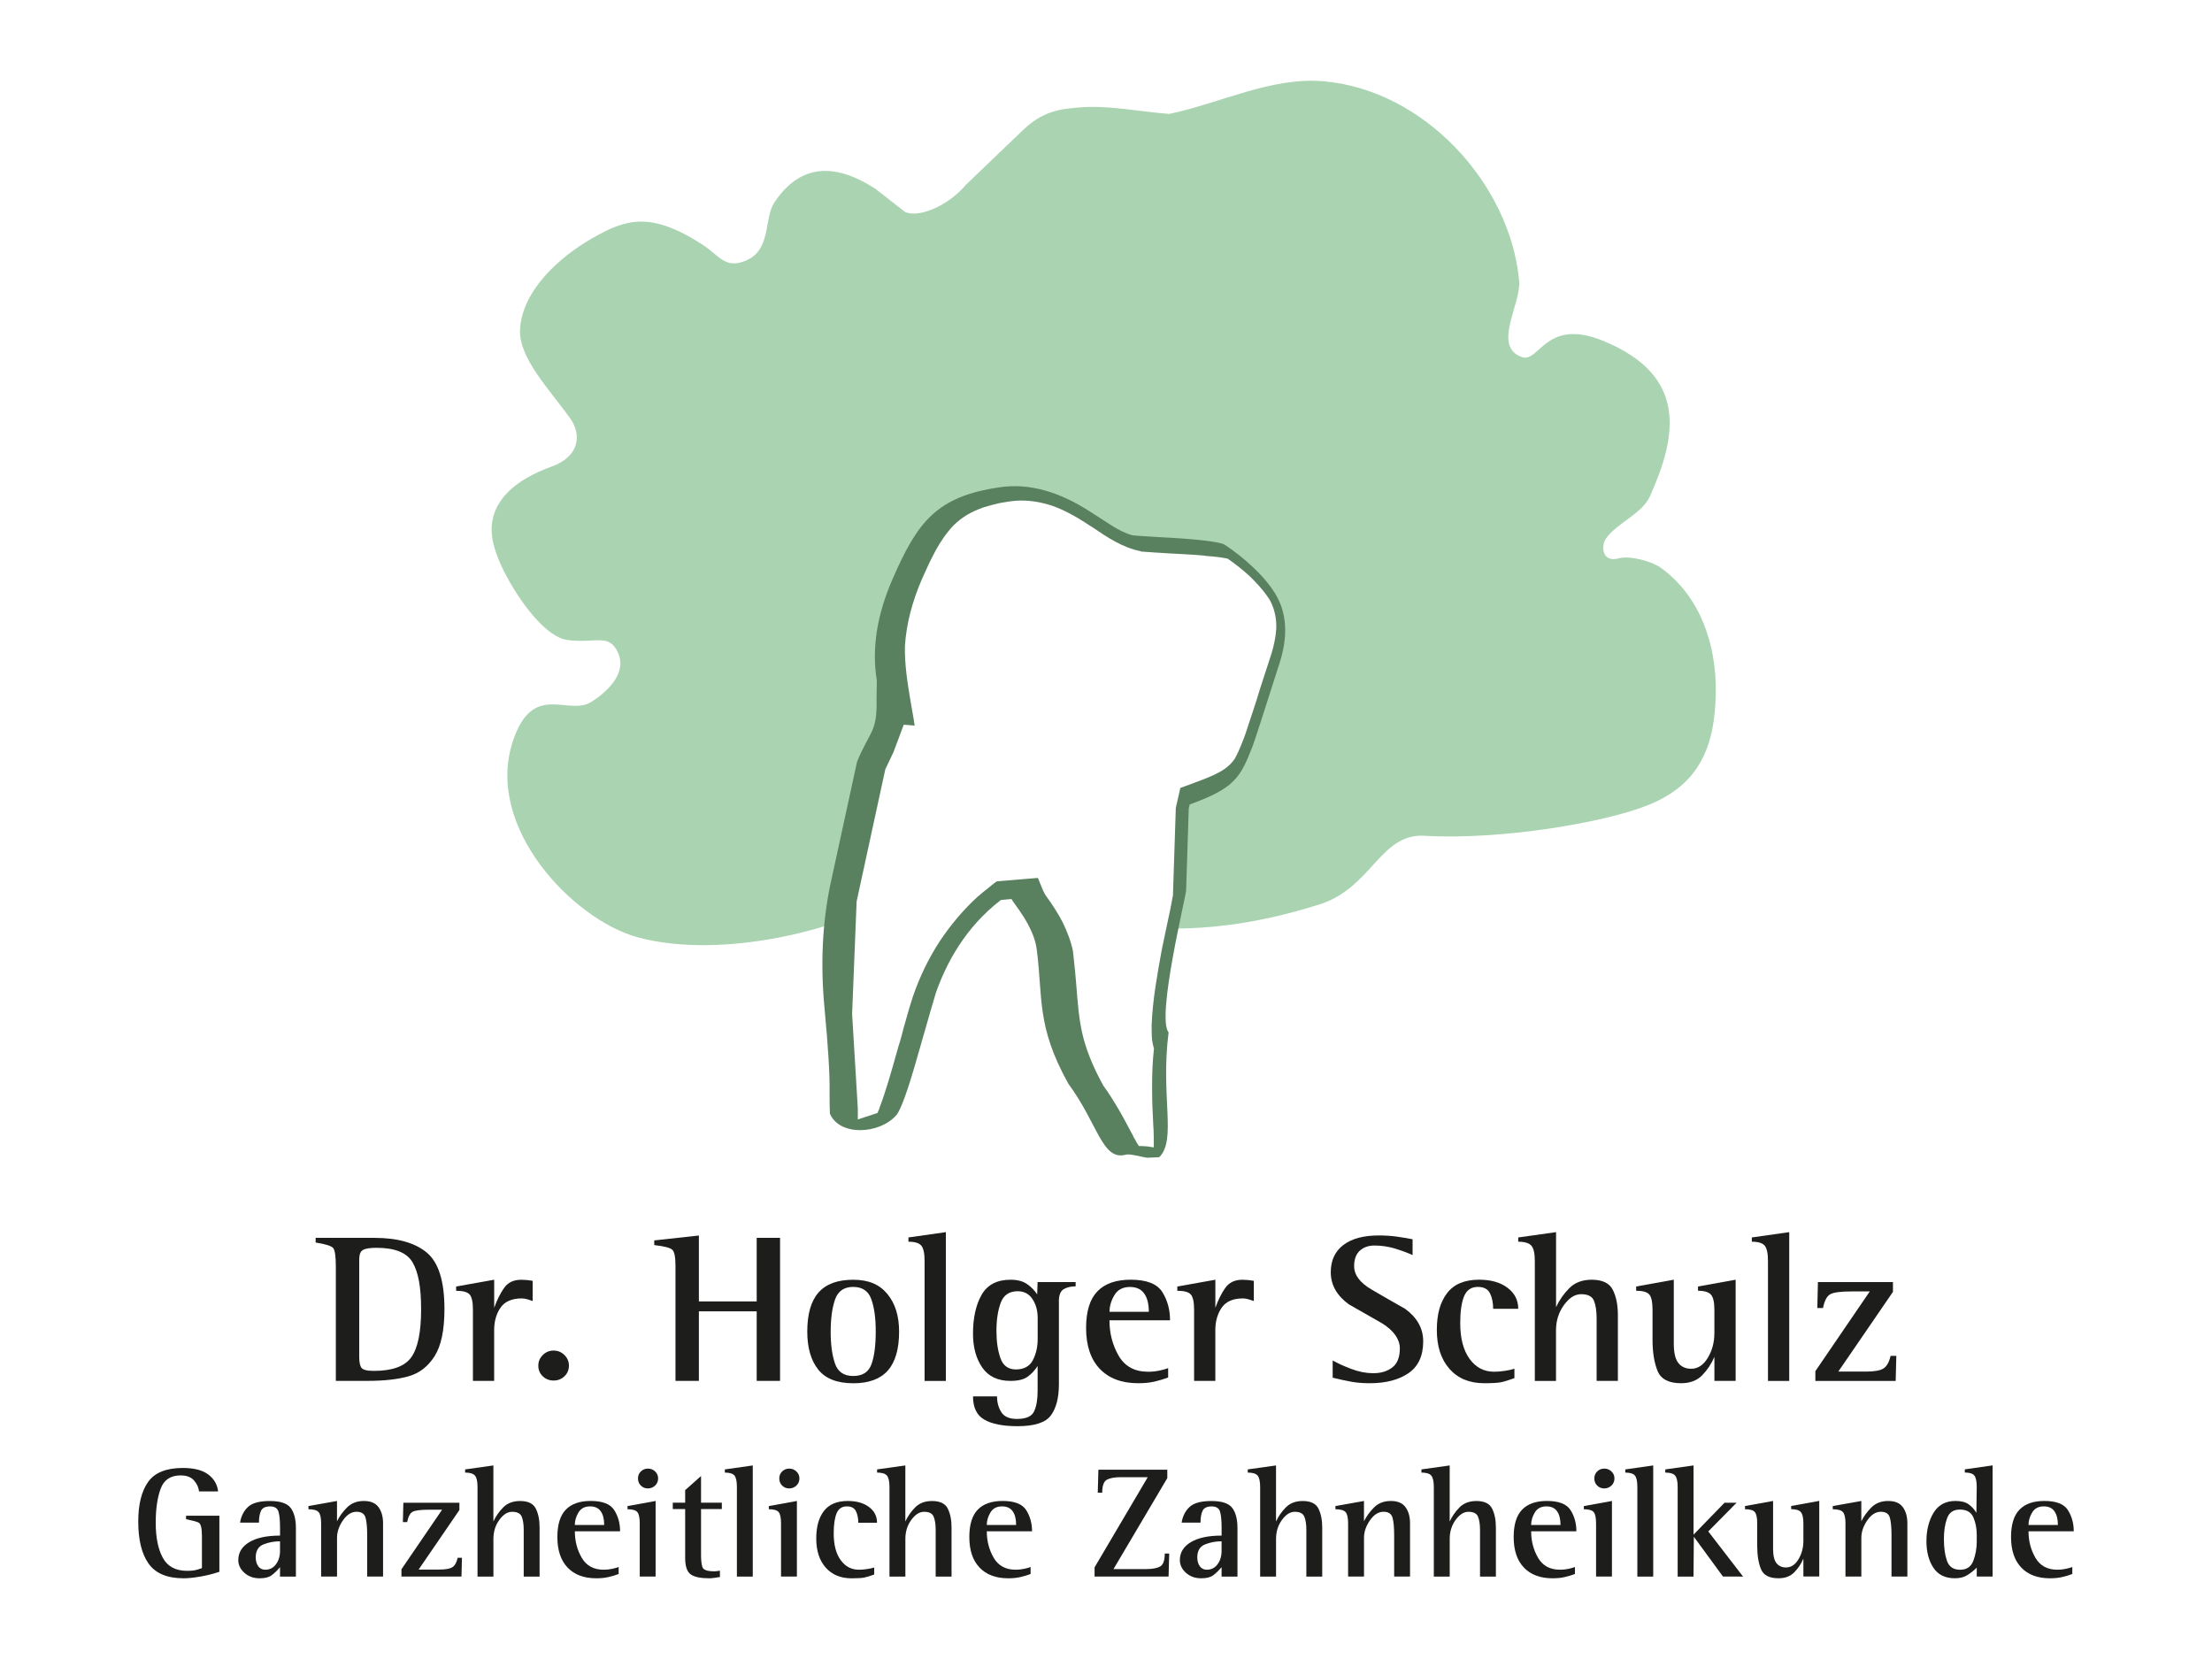 <?xml version="1.0" encoding="UTF-8"?>
<svg xmlns="http://www.w3.org/2000/svg" viewBox="0 0 800 600">
  <defs>
    <style>
      .cls-1 {
        fill: #aad4b1;
      }

      .cls-1, .cls-2, .cls-3 {
        fill-rule: evenodd;
      }

      .cls-4 {
        fill: #1d1d1b;
      }

      .cls-5, .cls-2 {
        fill: #fff;
      }

      .cls-3 {
        fill: #59815f;
      }
    </style>
  </defs>
  <g id="BG">
    <rect id="BG-2" data-name="BG" class="cls-5" width="800" height="600"/>
  </g>
  <g id="Schrift">
    <path class="cls-4" d="M79.34,548.19v20.27c-2.3.77-4.63,1.35-7.01,1.75-2.37.4-4.34.6-5.91.6-5.93,0-10.15-1.76-12.66-5.28-2.51-3.52-3.76-8.61-3.76-15.27,0-6.2,1.2-10.98,3.59-14.33,2.39-3.35,6.57-5.02,12.54-5.02,4.06,0,7.13.79,9.22,2.38,2.09,1.59,3.26,3.63,3.53,6.11h-6.89c-.15-1.41-.76-2.74-1.81-3.96-1.05-1.22-2.67-1.84-4.85-1.84-3.64,0-6.05,1.61-7.23,4.82-1.19,3.22-1.78,7.31-1.78,12.29,0,5.32.85,9.55,2.56,12.69,1.7,3.14,4.64,4.71,8.81,4.71,1.15,0,2.06-.07,2.73-.2.67-.13,1.54-.39,2.61-.78v-11.66c0-2.83-.41-4.44-1.23-4.82-.82-.38-2.33-.78-4.51-1.21v-1.26h12.06Z"/>
    <path class="cls-4" d="M101.27,560.76v-3.33c-2.1,0-4.09.37-5.97,1.12-1.88.75-2.81,2.31-2.81,4.68,0,1.34.31,2.42.92,3.25.61.82,1.45,1.23,2.53,1.23,1.61,0,2.9-.66,3.88-1.98.98-1.32,1.46-2.98,1.46-4.97M101.27,570.18v-3.39c-1.07,1.26-2.1,2.25-3.07,2.96-.98.71-2.42,1.06-4.33,1.06-2.18,0-4.01-.66-5.48-1.98-1.47-1.32-2.21-2.86-2.21-4.62,0-2.72,1.32-4.87,3.96-6.46,2.64-1.59,6.35-2.38,11.14-2.38v-2.93c0-2.56-.19-4.48-.57-5.74-.38-1.26-1.4-1.89-3.04-1.89s-2.77.53-3.27,1.58c-.5,1.05-.75,2.48-.75,4.28h-6.83c.38-2.33,1.34-4.22,2.87-5.66,1.53-1.44,4.17-2.15,7.92-2.15s6.26.83,7.52,2.5c1.26,1.66,1.89,4.12,1.89,7.38v17.45h-5.74Z"/>
    <path class="cls-4" d="M116.14,570.18v-19.23c0-2.03-.31-3.39-.92-4.08-.61-.69-1.84-1.03-3.67-1.03v-1.15l10.33-1.84v7.35c.88-1.8,2.09-3.47,3.65-5.02,1.55-1.55,3.57-2.33,6.06-2.33s4.22.75,5.31,2.24c1.09,1.49,1.64,3.44,1.64,5.86v19.23h-5.74v-14.87c0-2.99-.21-5.16-.63-6.52-.42-1.36-1.49-2.04-3.22-2.04-1.84,0-3.47,1.03-4.91,3.1-1.43,2.07-2.15,4.17-2.15,6.32v14.01h-5.74Z"/>
    <path class="cls-4" d="M145.19,570.18v-2.63s14.7-21.54,14.7-21.54h-4.94c-2.95,0-4.87.26-5.77.77-.9.52-1.54,1.75-1.92,3.7h-1.55l.17-7h20.27v2.64l-14.75,21.53h7.46c2.3,0,3.88-.29,4.77-.86.88-.57,1.51-1.7,1.89-3.39h1.55l-.17,6.78h-21.7Z"/>
    <path class="cls-4" d="M172.7,570.18v-32.38c0-2.03-.31-3.41-.92-4.13-.61-.73-1.8-1.09-3.56-1.09v-1.15l10.22-1.43v20.27c.88-1.91,2.08-3.63,3.59-5.14,1.51-1.51,3.53-2.27,6.06-2.27,2.87,0,4.77.91,5.68,2.73.92,1.82,1.38,4.11,1.38,6.86v17.74h-5.74v-16.88c0-1.99-.24-3.58-.72-4.77-.48-1.19-1.64-1.78-3.47-1.78-1.68,0-3.23.99-4.65,2.96-1.42,1.97-2.12,4.24-2.12,6.8v13.67h-5.74Z"/>
    <path class="cls-4" d="M207.89,551.52h10.62c0-2.14-.42-3.8-1.26-4.97-.84-1.17-2.12-1.75-3.85-1.75-1.91,0-3.31.74-4.19,2.21s-1.32,2.98-1.32,4.51M223.74,566.73v2.53c-1.11.42-2.32.78-3.62,1.09-1.3.31-2.79.46-4.48.46-4.44,0-7.9-1.29-10.36-3.88-2.47-2.58-3.7-6.27-3.7-11.05,0-4.48,1.01-7.77,3.04-9.88,2.03-2.11,5.03-3.16,9.01-3.16,4.29,0,7.13,1.11,8.53,3.33,1.4,2.22,2.1,4.77,2.1,7.64h-16.36c0,3.52.83,6.72,2.5,9.59,1.67,2.87,4.32,4.31,7.95,4.31,1.03,0,2.05-.11,3.04-.32,1-.21,1.78-.43,2.35-.66Z"/>
    <path class="cls-4" d="M234.3,538.31c-1,0-1.84-.35-2.53-1.03-.69-.69-1.03-1.55-1.03-2.58s.34-1.84,1.03-2.53c.69-.69,1.55-1.03,2.58-1.03s1.86.35,2.58,1.03c.73.69,1.09,1.53,1.09,2.53s-.36,1.89-1.09,2.58c-.73.69-1.61,1.03-2.64,1.03M231.37,570.18v-19.23c0-2.03-.29-3.39-.86-4.08-.57-.69-1.76-1.03-3.56-1.03v-1.15l10.16-1.84v27.33h-5.74Z"/>
    <path class="cls-4" d="M260.37,568.05v2.3c-.46.08-1.1.17-1.92.29-.82.12-1.46.17-1.92.17-3.14,0-5.38-.47-6.72-1.41-1.34-.94-2.01-2.94-2.01-6v-17.63h-4.48v-2.3h4.48v-4.54l5.74-5.11v9.65h7.52v2.3h-7.52v16.71c0,1.8.16,3.22.49,4.25.33,1.03,1.73,1.55,4.22,1.55.23,0,.51,0,.83-.03.33-.02.76-.09,1.29-.2"/>
    <path class="cls-4" d="M266.51,570.18v-32.38c0-2.07-.3-3.46-.89-4.16s-1.75-1.06-3.47-1.06v-1.15l10.1-1.43v40.19h-5.74Z"/>
    <path class="cls-4" d="M285.4,538.31c-1,0-1.84-.35-2.53-1.03-.69-.69-1.03-1.55-1.03-2.58s.34-1.84,1.03-2.53c.69-.69,1.55-1.03,2.58-1.03s1.86.35,2.58,1.03c.73.69,1.09,1.53,1.09,2.53s-.36,1.89-1.09,2.58c-.73.69-1.61,1.03-2.64,1.03M282.47,570.18v-19.23c0-2.03-.29-3.39-.86-4.08-.57-.69-1.76-1.03-3.56-1.03v-1.15l10.16-1.84v27.33h-5.74Z"/>
    <path class="cls-4" d="M316.17,566.91v2.53c-1.45.54-2.63.9-3.53,1.09-.9.19-2.44.29-4.62.29-3.98,0-7.11-1.29-9.39-3.88-2.28-2.58-3.42-6.08-3.42-10.48s.92-7.53,2.75-9.96c1.84-2.43,4.73-3.65,8.67-3.65,3.18,0,5.73.73,7.66,2.18,1.93,1.45,2.9,3.35,2.9,5.68h-6.78c0-1.65-.29-3.04-.86-4.19-.57-1.15-1.67-1.72-3.27-1.72-1.8,0-3.04.85-3.73,2.56-.69,1.7-1.03,4.1-1.03,7.21,0,4.13.84,7.36,2.53,9.67,1.68,2.32,3.89,3.47,6.6,3.47.88,0,1.85-.08,2.9-.23,1.05-.15,1.92-.34,2.61-.57"/>
    <path class="cls-4" d="M321.69,570.18v-32.38c0-2.03-.31-3.41-.92-4.13-.61-.73-1.8-1.09-3.56-1.09v-1.15l10.22-1.43v20.27c.88-1.91,2.08-3.63,3.59-5.14,1.51-1.51,3.53-2.27,6.06-2.27,2.87,0,4.77.91,5.68,2.73.92,1.82,1.38,4.11,1.38,6.86v17.74h-5.74v-16.88c0-1.99-.24-3.58-.72-4.77-.48-1.19-1.64-1.78-3.47-1.78-1.68,0-3.23.99-4.65,2.96-1.42,1.97-2.12,4.24-2.12,6.8v13.67h-5.74Z"/>
    <path class="cls-4" d="M356.88,551.52h10.62c0-2.14-.42-3.8-1.26-4.97-.84-1.17-2.12-1.75-3.85-1.75-1.91,0-3.31.74-4.19,2.21-.88,1.47-1.32,2.98-1.32,4.51M372.73,566.73v2.53c-1.11.42-2.32.78-3.62,1.09-1.3.31-2.79.46-4.48.46-4.44,0-7.9-1.29-10.36-3.88-2.47-2.58-3.7-6.27-3.7-11.05,0-4.48,1.01-7.77,3.04-9.88,2.03-2.11,5.03-3.16,9.01-3.16,4.29,0,7.13,1.11,8.53,3.33,1.4,2.22,2.1,4.77,2.1,7.64h-16.36c0,3.52.83,6.72,2.5,9.59,1.67,2.87,4.32,4.31,7.95,4.31,1.03,0,2.05-.11,3.04-.32,1-.21,1.78-.43,2.35-.66Z"/>
    <path class="cls-4" d="M395.87,570.18v-3.33l19.23-32.61h-9.7c-2.26,0-3.95.31-5.08.92-1.13.61-1.69,2.18-1.69,4.71h-1.61l.23-8.33h24.92v3.04l-19.46,32.9h11.77c2.3,0,4-.32,5.11-.95,1.11-.63,1.66-2.19,1.66-4.68h1.61l-.23,8.33h-26.75Z"/>
    <path class="cls-4" d="M441.8,560.76v-3.33c-2.1,0-4.09.37-5.97,1.12-1.88.75-2.81,2.31-2.81,4.68,0,1.34.31,2.42.92,3.25.61.82,1.45,1.23,2.53,1.23,1.61,0,2.9-.66,3.88-1.98.98-1.32,1.46-2.98,1.46-4.97M441.8,570.18v-3.39c-1.07,1.26-2.09,2.25-3.07,2.96-.98.71-2.42,1.06-4.33,1.06-2.18,0-4.01-.66-5.48-1.98-1.47-1.32-2.21-2.86-2.21-4.62,0-2.72,1.32-4.87,3.96-6.46,2.64-1.59,6.35-2.38,11.14-2.38v-2.93c0-2.56-.19-4.48-.57-5.74-.38-1.26-1.4-1.89-3.04-1.89s-2.77.53-3.27,1.58c-.5,1.05-.75,2.48-.75,4.28h-6.83c.38-2.33,1.34-4.22,2.87-5.66,1.53-1.44,4.17-2.15,7.92-2.15s6.26.83,7.52,2.5c1.26,1.66,1.89,4.12,1.89,7.38v17.45h-5.74Z"/>
    <path class="cls-4" d="M455.75,570.18v-32.38c0-2.03-.31-3.41-.92-4.13-.61-.73-1.8-1.09-3.56-1.09v-1.15l10.22-1.43v20.27c.88-1.91,2.08-3.63,3.59-5.14,1.51-1.51,3.53-2.27,6.06-2.27,2.87,0,4.77.91,5.68,2.73.92,1.82,1.38,4.11,1.38,6.86v17.74h-5.74v-16.88c0-1.99-.24-3.58-.72-4.77-.48-1.19-1.64-1.78-3.47-1.78-1.68,0-3.23.99-4.65,2.96-1.42,1.97-2.12,4.24-2.12,6.8v13.67h-5.74Z"/>
    <path class="cls-4" d="M487.56,570.18v-19.23c0-2.03-.31-3.39-.92-4.08-.61-.69-1.84-1.03-3.67-1.03v-1.15l10.33-1.84v7.35c.88-1.8,2.1-3.47,3.65-5.02,1.55-1.55,3.57-2.33,6.06-2.33s4.22.75,5.31,2.24c1.09,1.49,1.64,3.44,1.64,5.86v19.23h-5.74v-14.87c0-2.99-.21-5.16-.63-6.52-.42-1.36-1.49-2.04-3.22-2.04-1.84,0-3.47,1.03-4.91,3.1-1.44,2.07-2.15,4.17-2.15,6.32v14.01h-5.74Z"/>
    <path class="cls-4" d="M518.56,570.18v-32.38c0-2.03-.31-3.41-.92-4.13-.61-.73-1.8-1.09-3.56-1.09v-1.15l10.22-1.43v20.27c.88-1.91,2.08-3.63,3.59-5.14,1.51-1.51,3.53-2.27,6.06-2.27,2.87,0,4.77.91,5.68,2.73.92,1.82,1.38,4.11,1.38,6.86v17.74h-5.74v-16.88c0-1.99-.24-3.58-.72-4.77-.48-1.19-1.64-1.78-3.47-1.78-1.68,0-3.23.99-4.65,2.96-1.42,1.97-2.12,4.24-2.12,6.8v13.67h-5.74Z"/>
    <path class="cls-4" d="M553.76,551.52h10.62c0-2.14-.42-3.8-1.26-4.97-.84-1.17-2.12-1.75-3.85-1.75-1.91,0-3.31.74-4.19,2.21-.88,1.47-1.32,2.98-1.32,4.51M569.6,566.73v2.53c-1.11.42-2.32.78-3.62,1.09-1.3.31-2.79.46-4.48.46-4.44,0-7.9-1.29-10.36-3.88-2.47-2.58-3.7-6.27-3.7-11.05,0-4.48,1.01-7.77,3.04-9.88,2.03-2.11,5.03-3.16,9.01-3.16,4.29,0,7.13,1.11,8.53,3.33,1.4,2.22,2.1,4.77,2.1,7.64h-16.36c0,3.52.83,6.72,2.5,9.59,1.67,2.87,4.32,4.31,7.95,4.31,1.03,0,2.05-.11,3.04-.32,1-.21,1.78-.43,2.35-.66Z"/>
    <path class="cls-4" d="M580.17,538.31c-1,0-1.84-.35-2.53-1.03s-1.03-1.55-1.03-2.58.34-1.84,1.03-2.53,1.55-1.03,2.58-1.03,1.86.35,2.58,1.03c.73.69,1.09,1.53,1.09,2.53s-.36,1.89-1.09,2.58c-.73.69-1.61,1.03-2.64,1.03M577.24,570.18v-19.23c0-2.03-.29-3.39-.86-4.08-.57-.69-1.76-1.03-3.56-1.03v-1.15l10.16-1.84v27.33h-5.74Z"/>
    <path class="cls-4" d="M592.17,570.18v-32.38c0-2.07-.3-3.46-.89-4.16s-1.75-1.06-3.47-1.06v-1.15l10.1-1.43v40.19h-5.74Z"/>
    <path class="cls-4" d="M606.75,570.18v-32.38c0-2.03-.31-3.41-.92-4.13-.61-.73-1.8-1.09-3.56-1.09v-1.15l10.22-1.43v25.03l11.2-11.54h4.36l-10.23,10.37,12.58,16.33-7.27-.02-10.53-14.39-.12,14.41h-5.74Z"/>
    <path class="cls-4" d="M652.22,570.18v-6.49c-.8,1.88-1.9,3.53-3.3,4.96-1.4,1.44-3.3,2.15-5.71,2.15-3.33,0-5.44-1.11-6.34-3.33-.9-2.22-1.35-5.01-1.35-8.38v-8.15c0-2.03-.29-3.39-.86-4.08-.57-.69-1.76-1.03-3.56-1.03v-1.15l10.16-1.84v17.28c0,2.45.41,4.19,1.23,5.22.82,1.03,1.98,1.55,3.47,1.55,1.8,0,3.29-.98,4.48-2.96,1.19-1.97,1.78-4.2,1.78-6.69v-6.32c0-1.99-.31-3.34-.92-4.05-.61-.71-1.78-1.06-3.5-1.06v-1.15l10.16-1.84v27.33h-5.74Z"/>
    <path class="cls-4" d="M667.44,570.18v-19.23c0-2.03-.31-3.39-.92-4.08-.61-.69-1.84-1.03-3.68-1.03v-1.15l10.33-1.84v7.35c.88-1.8,2.1-3.47,3.65-5.02s3.57-2.33,6.06-2.33,4.22.75,5.31,2.24c1.09,1.49,1.64,3.44,1.64,5.86v19.23h-5.74v-14.87c0-2.99-.21-5.16-.63-6.52-.42-1.36-1.49-2.04-3.22-2.04-1.84,0-3.47,1.03-4.91,3.1-1.43,2.07-2.15,4.17-2.15,6.32v14.01h-5.74Z"/>
    <path class="cls-4" d="M714.92,557.49v-2.35c0-2.37-.41-4.5-1.23-6.37-.82-1.88-2.44-2.81-4.85-2.81s-3.88,1.04-4.65,3.13c-.77,2.09-1.15,4.58-1.15,7.49,0,3.18.37,5.83,1.12,7.95.75,2.12,2.33,3.19,4.74,3.19s3.97-1.09,4.79-3.27c.82-2.18,1.23-4.5,1.23-6.95M714.92,570.18v-3.22c-1.19,1.15-2.36,2.08-3.53,2.78-1.17.71-2.63,1.06-4.39,1.06-3.48,0-6.07-1.26-7.75-3.79-1.68-2.53-2.53-5.74-2.53-9.64s.87-7.49,2.61-10.31c1.74-2.81,4.37-4.22,7.89-4.22,2.07,0,3.67.41,4.79,1.23,1.13.82,2.06,1.85,2.78,3.07l.12-9.36c0-2.07-.3-3.46-.89-4.16-.59-.71-1.73-1.06-3.42-1.06v-1.15l10.05-1.43v40.19h-5.74Z"/>
    <path class="cls-4" d="M733.64,551.52h10.62c0-2.14-.42-3.8-1.26-4.97-.84-1.17-2.12-1.75-3.85-1.75-1.91,0-3.31.74-4.19,2.21-.88,1.47-1.32,2.98-1.32,4.51M749.48,566.73v2.53c-1.11.42-2.32.78-3.62,1.09-1.3.31-2.79.46-4.48.46-4.44,0-7.9-1.29-10.36-3.88-2.47-2.58-3.7-6.27-3.7-11.05,0-4.48,1.01-7.77,3.04-9.88,2.03-2.11,5.03-3.16,9.01-3.16,4.29,0,7.13,1.11,8.53,3.33,1.4,2.22,2.1,4.77,2.1,7.64h-16.36c0,3.52.83,6.72,2.5,9.59,1.67,2.87,4.32,4.31,7.95,4.31,1.03,0,2.05-.11,3.04-.32,1-.21,1.78-.43,2.35-.66Z"/>
    <path class="cls-4" d="M121.46,499.42v-41.28c0-3.74-.32-6-.96-6.76-.64-.77-2.75-1.44-6.34-2v-1.69h21.29c8.3,0,14.59,1.77,18.87,5.3,4.28,3.54,6.42,10.35,6.42,20.45,0,7.63-1.19,13.32-3.58,17.06-2.38,3.74-5.52,6.16-9.42,7.26-3.89,1.1-8.84,1.65-14.84,1.65h-11.45ZM129.92,455.45v35.28c0,1.9.27,3.22.81,3.96.54.74,2.04,1.11,4.5,1.11,6.71,0,11.24-1.67,13.57-5,2.33-3.33,3.5-9.07,3.5-17.22s-1.01-13.39-3.04-16.95c-2.03-3.56-6.37-5.34-13.03-5.34-2.41,0-4.06.26-4.96.77-.9.51-1.35,1.64-1.35,3.38Z"/>
    <path class="cls-4" d="M171.04,499.42v-25.75c0-2.77-.4-4.6-1.19-5.5-.8-.9-2.42-1.34-4.88-1.34v-1.54l13.76-2.46v10.15c1.03-2.87,2.23-5.28,3.61-7.22,1.38-1.95,3.44-2.92,6.15-2.92,1.33,0,2.72.13,4.15.38v7.3c-.46-.15-1.06-.35-1.81-.58-.74-.23-1.45-.35-2.11-.35-3.59,0-6.15,1.11-7.69,3.34-1.54,2.23-2.31,4.93-2.31,8.11v18.37h-7.69Z"/>
    <path class="cls-4" d="M200.22,499.29c-1.54,0-2.85-.51-3.92-1.54-1.08-1.02-1.61-2.31-1.61-3.84s.54-2.77,1.61-3.84c1.08-1.08,2.38-1.62,3.92-1.62s2.84.54,3.92,1.62c1.08,1.07,1.62,2.36,1.62,3.84s-.54,2.82-1.62,3.84c-1.08,1.03-2.38,1.54-3.92,1.54"/>
    <path class="cls-4" d="M244.3,499.42v-41.59c0-3.13-.37-5.06-1.11-5.8s-2.93-1.32-6.57-1.73v-1.69l16.14-1.77v23.83h20.91v-22.99h8.45v51.73h-8.45v-25.14h-20.91v25.14h-8.46Z"/>
    <path class="cls-4" d="M300.42,481.59c0,4.61.51,8.44,1.54,11.49,1.03,3.05,3.23,4.57,6.61,4.57s5.59-1.42,6.61-4.27c1.03-2.84,1.54-6.78,1.54-11.8s-.53-8.65-1.58-11.65c-1.05-3-3.24-4.5-6.57-4.5s-5.52,1.53-6.57,4.57c-1.05,3.05-1.57,6.9-1.57,11.57M308.56,500.27c-5.84,0-10.07-1.67-12.68-5-2.62-3.33-3.92-7.89-3.92-13.68,0-6.36,1.36-11.07,4.07-14.14,2.72-3.07,6.89-4.61,12.53-4.61s9.49,1.7,12.34,5.11c2.84,3.41,4.27,7.96,4.27,13.65,0,6.3-1.36,10.99-4.07,14.07-2.72,3.07-6.89,4.61-12.53,4.61Z"/>
    <path class="cls-4" d="M334.39,499.42v-43.35c0-2.77-.4-4.63-1.19-5.57-.79-.95-2.34-1.42-4.65-1.42v-1.54l13.53-1.92v53.81h-7.69Z"/>
    <path class="cls-4" d="M375.29,484.28v-7.61c0-2.66-.63-4.95-1.88-6.84-1.25-1.9-3.04-2.84-5.34-2.84-3.08,0-5.13,1.4-6.15,4.19-1.03,2.79-1.54,6.16-1.54,10.11s.47,7.07,1.42,9.84c.95,2.77,2.83,4.15,5.65,4.15s4.96-1.13,6.11-3.38c1.15-2.26,1.73-4.79,1.73-7.61M382.97,470.68v29.9c0,4.87-.95,8.62-2.86,11.26-1.9,2.64-5.93,3.96-12.1,3.96-5.24,0-9.24-.78-11.98-2.35-2.75-1.56-4.13-4.37-4.13-8.42h8.69c0,2.15.51,4.05,1.55,5.69,1.03,1.64,2.91,2.46,5.64,2.46,3.29,0,5.37-.91,6.21-2.73.86-1.82,1.28-4.29,1.28-7.42v-8.99c-1.08,1.64-2.31,2.95-3.69,3.92-1.38.97-3.43,1.46-6.15,1.46-4.56,0-7.96-1.61-10.19-4.84-2.23-3.23-3.34-7.3-3.34-12.22,0-5.74,1.04-10.43,3.11-14.07,2.08-3.64,5.57-5.46,10.49-5.46,2.46,0,4.44.52,5.96,1.58,1.51,1.05,2.73,2.29,3.65,3.73l.15-4.46h13.76v1.54c-1.74,0-3.19.35-4.34,1.04-1.15.69-1.73,2.16-1.73,4.42Z"/>
    <path class="cls-4" d="M401.27,474.44h14.22c0-2.87-.57-5.09-1.69-6.65-1.13-1.56-2.84-2.34-5.15-2.34-2.56,0-4.43.99-5.61,2.96-1.18,1.97-1.77,3.98-1.77,6.03M422.48,494.81v3.38c-1.49.56-3.1,1.05-4.84,1.46-1.74.41-3.74.61-6,.61-5.94,0-10.57-1.73-13.88-5.19-3.3-3.46-4.96-8.39-4.96-14.8,0-6,1.36-10.4,4.07-13.22,2.72-2.82,6.74-4.23,12.07-4.23,5.74,0,9.55,1.49,11.42,4.46,1.87,2.97,2.8,6.38,2.8,10.22h-21.91c0,4.71,1.11,8.99,3.34,12.84,2.23,3.84,5.78,5.77,10.65,5.77,1.38,0,2.74-.14,4.07-.42,1.33-.28,2.38-.58,3.15-.88Z"/>
    <path class="cls-4" d="M431.86,499.42v-25.75c0-2.77-.4-4.6-1.19-5.5-.79-.9-2.42-1.34-4.88-1.34v-1.54l13.76-2.46v10.15c1.03-2.87,2.23-5.28,3.61-7.22,1.38-1.95,3.44-2.92,6.15-2.92,1.33,0,2.72.13,4.15.38v7.3c-.46-.15-1.06-.35-1.81-.58-.74-.23-1.45-.35-2.11-.35-3.59,0-6.15,1.11-7.69,3.34-1.54,2.23-2.31,4.93-2.31,8.11v18.37h-7.69Z"/>
    <path class="cls-4" d="M510.88,448.23v5.69c-1.64-.77-3.7-1.54-6.19-2.31-2.49-.77-5.01-1.15-7.57-1.15-2.2,0-3.98.63-5.34,1.88-1.36,1.26-2.04,3.11-2.04,5.57,0,3.18,2.08,5.98,6.23,8.42,4.15,2.43,8.22,4.78,12.22,7.03,4.36,3.18,6.53,7.1,6.53,11.76,0,5.23-1.77,9.06-5.3,11.49-3.54,2.43-8.2,3.65-13.99,3.65-2.51,0-4.75-.18-6.72-.54-1.97-.36-4.22-.85-6.73-1.46v-6.23c1.79,1.02,4.05,2.05,6.76,3.07,2.72,1.03,5.36,1.54,7.92,1.54,2.77,0,5.06-.69,6.88-2.08,1.82-1.38,2.73-3.69,2.73-6.92s-2.15-6.4-6.46-9.07c-4-2.26-7.99-4.54-11.99-6.84-4.36-3.18-6.53-7.05-6.53-11.61,0-4.25,1.51-7.53,4.54-9.84,3.02-2.31,7.28-3.46,12.76-3.46,2.31,0,4.41.13,6.3.38,1.9.26,3.89.59,6,1"/>
    <path class="cls-4" d="M547.71,495.04v3.38c-1.95.72-3.52,1.2-4.73,1.46-1.2.26-3.27.38-6.19.38-5.33,0-9.52-1.73-12.57-5.19-3.05-3.46-4.57-8.14-4.57-14.03s1.23-10.08,3.69-13.34c2.46-3.25,6.33-4.88,11.61-4.88,4.25,0,7.68.97,10.26,2.92,2.59,1.95,3.88,4.48,3.88,7.61h-9.07c0-2.2-.38-4.07-1.15-5.61-.77-1.54-2.23-2.31-4.38-2.31-2.41,0-4.07,1.14-5,3.42-.92,2.28-1.38,5.5-1.38,9.65,0,5.53,1.13,9.85,3.38,12.95,2.25,3.1,5.2,4.65,8.84,4.65,1.18,0,2.47-.1,3.88-.31,1.41-.21,2.57-.46,3.5-.77"/>
    <path class="cls-4" d="M555.09,499.42v-43.35c0-2.72-.41-4.56-1.23-5.53-.82-.97-2.41-1.46-4.77-1.46v-1.54l13.68-1.92v27.13c1.18-2.56,2.78-4.86,4.8-6.88,2.02-2.03,4.73-3.04,8.11-3.04,3.84,0,6.38,1.22,7.61,3.65,1.23,2.43,1.84,5.5,1.84,9.19v23.75h-7.69v-22.6c0-2.67-.32-4.79-.96-6.38-.64-1.59-2.19-2.38-4.65-2.38-2.26,0-4.33,1.32-6.23,3.96-1.9,2.64-2.85,5.67-2.85,9.11v18.3h-7.69Z"/>
    <path class="cls-4" d="M620.04,499.42v-8.69c-1.08,2.51-2.55,4.73-4.42,6.65-1.87,1.92-4.42,2.88-7.65,2.88-4.46,0-7.29-1.49-8.5-4.46-1.2-2.97-1.81-6.71-1.81-11.22v-10.92c0-2.72-.38-4.54-1.15-5.46-.77-.92-2.36-1.38-4.77-1.38v-1.54l13.61-2.46v23.14c0,3.28.55,5.61,1.65,6.99,1.1,1.38,2.65,2.08,4.65,2.08,2.41,0,4.41-1.32,6-3.96,1.59-2.64,2.38-5.62,2.38-8.96v-8.45c0-2.66-.41-4.47-1.23-5.42-.82-.95-2.38-1.42-4.69-1.42v-1.54l13.61-2.46v36.59h-7.69Z"/>
    <path class="cls-4" d="M639.41,499.42v-43.35c0-2.77-.4-4.63-1.19-5.57-.79-.95-2.34-1.42-4.65-1.42v-1.54l13.53-1.92v53.81h-7.69Z"/>
    <path class="cls-4" d="M656.55,499.42v-3.52s19.68-28.84,19.68-28.84h-6.61c-3.95,0-6.52.35-7.72,1.04-1.2.69-2.06,2.34-2.58,4.96h-2.07l.23-9.38h27.13v3.54l-19.76,28.83h9.99c3.07,0,5.2-.38,6.38-1.15,1.18-.77,2.02-2.28,2.54-4.54h2.07l-.23,9.07h-29.06Z"/>
  </g>
  <g id="Signet">
    <path class="cls-1" d="M326.11,322.39h55.62c4.75,7.12,6.91,9.53,12.87,10.65,32.05,6.03,58.92,1.51,82.57-5.93,18.97-5.97,21.94-25.77,37.98-24.84,27.74,1.6,65.49-4.77,81.22-11.22,17.6-7.22,24.05-20.17,24.17-41.32.08-15.9-5.07-33.53-19.72-44.29-3.29-2.42-11.34-4.62-15.33-3.52-6.37,1.74-6.37-4.71-4.72-7.1,3.89-5.61,13.11-8.96,15.96-15.33,9.57-21.4,14.12-43.51-16.91-56.21-21.01-8.61-23.03,8.28-29.56,5.82-10.62-3.99-.05-19.14-.84-27.58-3.28-35.13-34.42-69.1-70.87-72.14-18.85-1.57-37.01,7.88-55.62,11.81-10.94-.76-22.02-3.31-33.05-2.3-6.54.6-12.7,1.24-19.97,8.21l-20.56,19.72c-6.55,7.81-17.31,12.08-22.03,9.83-3.52-2.74-7.04-5.47-10.62-8.29-15.77-10.29-27.83-8.29-36.6,4.8-4.02,5.99-.9,17.39-10.7,21.24-7.21,2.84-9.23-1.95-15.33-5.91-19.09-12.39-28.08-9.03-39.73-2.41-12.26,6.97-25.54,19.16-26.26,33.07-.54,10.34,10.74,21.77,18.18,32.21,4.01,5.63,3.57,13.66-6.77,17.39-26.91,9.73-21.69,25.93-20.47,30,3.04,10.2,16.11,31.45,26.3,32.74s15.04-2.65,18.26,4.71c3,6.85-3.03,13.4-9.7,17.64-8.38,5.32-21.1-7.58-28.37,14.14-10.44,31.22,21.82,64.57,44.92,70.95,30.39,8.4,75.64-2.74,95.69-16.55"/>
    <path class="cls-3" d="M317.11,246.07c-1.9-11.57.08-23.92,5.82-36.93,8.91-20.4,15.85-29.66,38.71-32.92,10.37-1.54,21.27,1.46,32.75,8.91l7.18,4.63c3.01,1.95,5.74,3.25,8.07,3.85.32.08,3.33.27,8.8.6,13.3.67,21.26,1.54,24.08,2.57.79.35,14.66,9.59,19.72,19.8,3.25,6.5,3.41,14.38.49,23.38-5.82,18.18-9,28.12-9.67,29.83-4.44,11.3-6.26,15.17-22.78,21.16l-.35,1.38-.95,29.64c.11,1.55-10.86,46-6.34,51.42-2.98,23.14,3.01,38.9-3.41,45.13-.35,0-3.96.19-4.28.19-1.82-.19-6.26-1.55-7.8-1.11-8.56,2.3-9.94-10.97-20.75-25.63-11.65-20.92-9.16-31.02-11.46-48.68-1.11-8.56-8.59-16.77-9.1-18.15l-3.85.35c-12.95,9.92-19.8,23.03-23.49,33.49-.41,1.22-2.55,8.67-6.5,22.46-3.61,12.84-6.26,20.13-7.89,21.94-6.07,6.86-20.48,7.62-23.97-.62-.11-2.47-.11-5.04-.11-7.53.11-6.58-.52-16.61-1.79-30.15-1.55-16.04-.87-31.1,2.06-45.16l9.67-44.46c4.55-11.05,7.37-10.56,7.04-22.54"/>
    <path class="cls-2" d="M435.75,200.96c-4.36-.4-8.8-.59-13.27-.84-1.79-.08-3.52-.27-5.66-.35-.6-.08-1.11-.08-2.14-.16-.76-.08-1.54-.08-2.14-.16v-.11c-6.34-1.19-12.16-5.04-17.31-8.56-1.03-.59-1.95-1.27-2.89-1.87-3.77-2.41-7.72-4.55-11.84-6.01-4.2-1.35-8.56-2.14-13.19-1.79-1.95.16-3.93.51-5.83.84-1.87.43-3.76.95-5.55,1.47-2.25.79-4.2,1.62-6.1,2.74-1.71,1.03-3.33,2.25-4.88,3.76-2.65,2.77-4.8,5.94-6.61,9.27-1.87,3.44-3.49,7.02-5.04,10.54-1.63,3.84-3.01,7.72-4.04,11.73-1.03,3.96-1.71,7.99-1.98,12.19v-.11c-.16,6.77.95,13.71,2.14,20.67.35,1.95.7,3.93,1.03,5.91l.35,2.3-1.89-.16-2.06-.16-3.68,9.84-.08.19-2.9,6.07-10.38,47.82-1.63,40.69,2.06,34.19v3.96l7.1-2.33.71-1.63-.08.08c2.46-6.5,4.36-13.28,6.23-19.94.51-1.82,1.03-3.68,1.3-4.39.43-1.62.87-2.98,1.19-4.44,1.11-3.96,2.22-7.97,3.52-11.92,2.38-6.93,5.55-13.54,9.59-19.78,3.96-5.93,8.56-11.49,14.06-16.47h.08c1.03-.95,2.06-1.79,3.09-2.57,1.03-.84,2.06-1.71,3.09-2.47l.51-.27,14.39-1.19h.35l.16.35c.24.52.52,1.2.76,1.87.62,1.46,1.14,3.01,1.98,4.2,2.33,3.17,4.36,6.34,6.01,9.51,1.63,3.36,2.98,6.77,3.77,10.46v.08l.32,2.93v.08c.35,3.09.62,5.99.87,9,.51,6.61.95,13.19,2.65,19.61.79,2.93,1.79,5.74,3.01,8.59,1.19,2.82,2.57,5.55,4.12,8.4,2.14,2.9,4.01,5.99,5.83,9.08,1.79,3.09,3.41,6.26,5.12,9.43h-.08c.43.6.79,1.27,1.03,1.79.35.52.6,1.03.95,1.55,1.11,0,2.22.08,3.25.16.78.11,1.46.27,2.14.35.08-2.3,0-4.63-.08-6.94-.08-.68,0,.33-.08-1.03-.27-4.63-.43-9.26-.43-13.98s.16-9.24.68-13.79c-.41-1.35-.68-2.74-.76-4.12-.08-1.36-.08-2.82-.08-4.2v-.08c.16-4.63.68-9.24,1.36-13.87.7-4.55,1.47-9.08,2.33-13.63.6-2.93,1.27-5.9,1.87-8.91.79-3.6,1.55-7.21,2.14-10.62l1.03-31.29v-.33l1.38-6.01.24-1.19.95-.35c1.81-.68,1.3-.52,1.63-.6,3.44-1.27,6.77-2.47,9.94-3.93h-.08c1.71-.79,3.17-1.63,4.36-2.58,1.11-.87,2.06-1.9,2.93-3.17,1.03-1.89,1.87-3.76,2.65-5.82.87-2.06,1.55-4.12,2.22-6.26,1.38-4.12,2.85-8.48,4.2-13.03,1.81-5.39,2.92-9.16,4.2-12.92.87-2.93,1.54-5.93,1.71-8.91.11-3-.32-6.01-1.63-8.99-.24-.52-.52-1.14-.84-1.65-.35-.51-.71-1.03-1.03-1.51-1.73-2.41-3.87-4.72-6.18-6.96-2.41-2.22-5.15-4.36-7.88-6.26-2.3-.51-4.8-.76-7.1-.92-.11,0-.19,0-1.14-.11"/>
  </g>
</svg>
